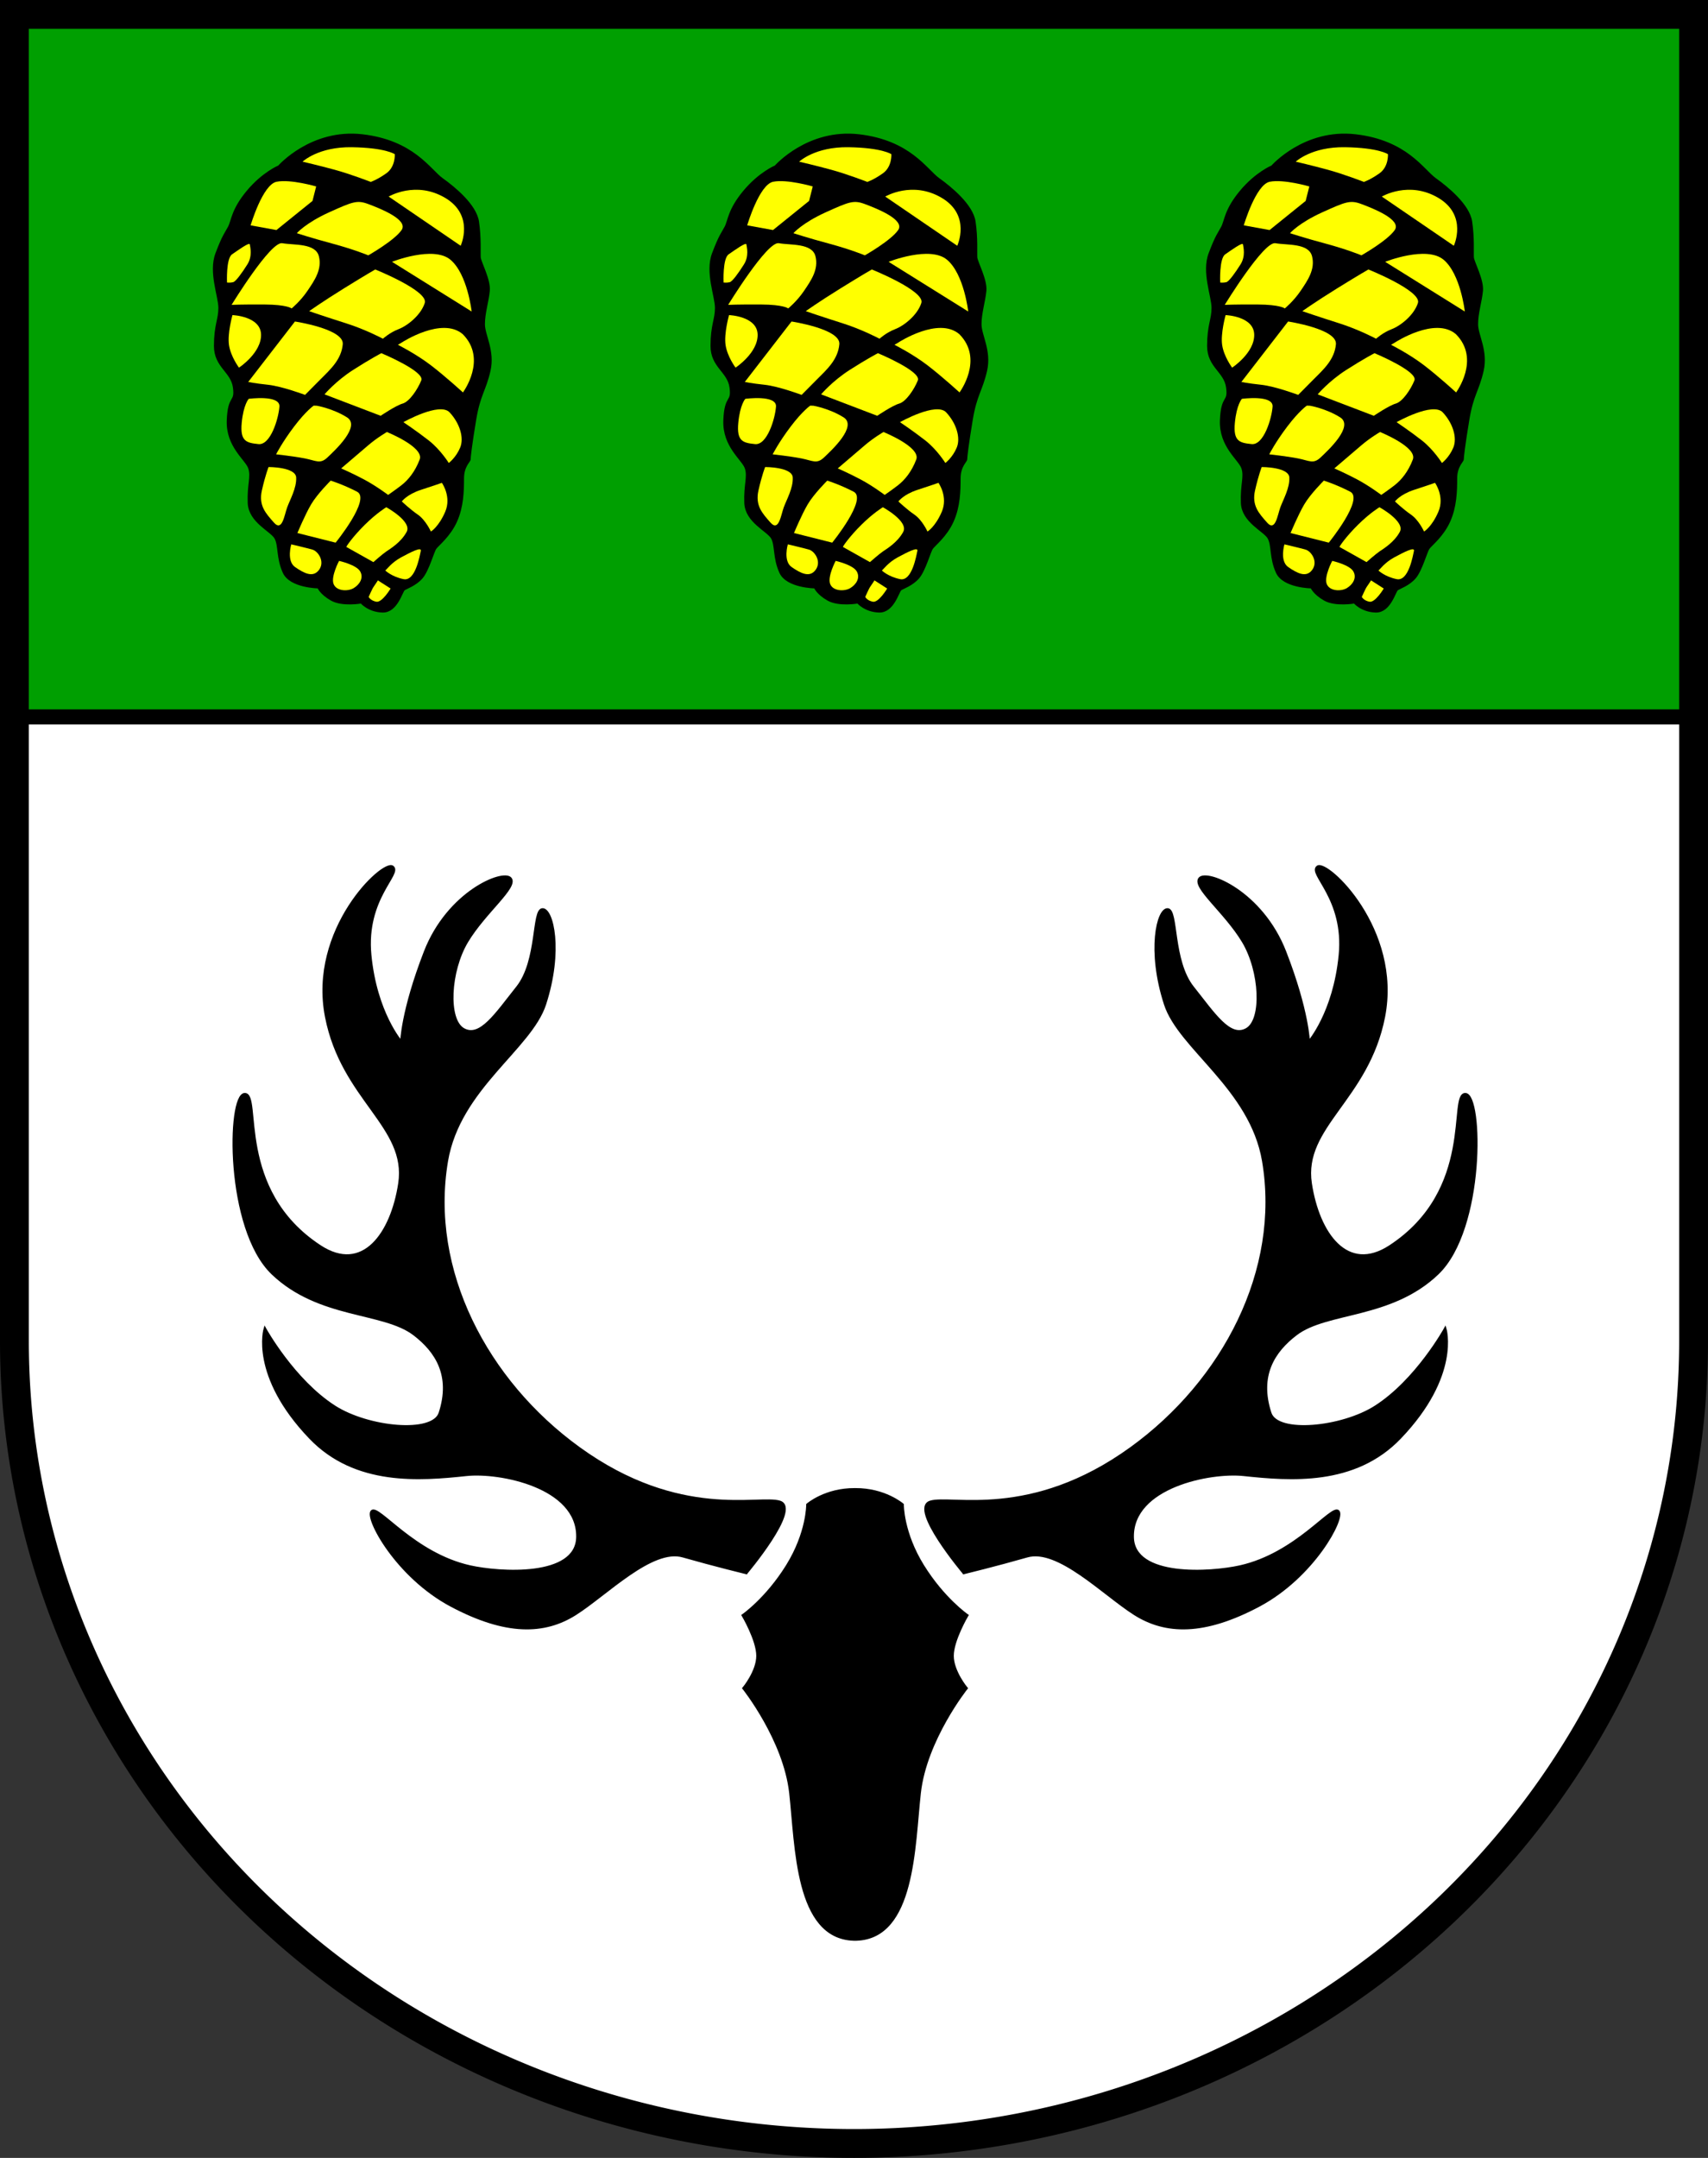 <?xml version="1.0" encoding="UTF-8" standalone="no"?>
<!-- Created with Inkscape (http://www.inkscape.org/) -->

<svg
   width="136.236mm"
   height="172.03mm"
   viewBox="0 0 136.236 172.03"
   version="1.1"
   id="svg3309"
   inkscape:version="1.2.2 (732a01da63, 2022-12-09)"
   sodipodi:docname="Wappen Hartenholm2.svg"
   xmlns:inkscape="http://www.inkscape.org/namespaces/inkscape"
   xmlns:sodipodi="http://sodipodi.sourceforge.net/DTD/sodipodi-0.dtd"
   xmlns="http://www.w3.org/2000/svg"
   xmlns:svg="http://www.w3.org/2000/svg">
  <rect x="0" y="0" width="136.236" height="172.03" fill="#333333" stroke="none"/>
  <sodipodi:namedview
     id="namedview3311"
     pagecolor="#ffffff"
     bordercolor="#666666"
     borderopacity="1.0"
     inkscape:showpageshadow="2"
     inkscape:pageopacity="0.0"
     inkscape:pagecheckerboard="0"
     inkscape:deskcolor="#d1d1d1"
     inkscape:document-units="mm"
     showgrid="false"
     inkscape:zoom="0.82326308"
     inkscape:cx="257.51185"
     inkscape:cy="326.14119"
     inkscape:current-layer="layer1" />
  <defs
     id="defs3306" />
  <g
     inkscape:label="Ebene 1"
     inkscape:groupmode="layer"
     id="layer1"
     transform="translate(-542.242,-65.002)">
    <g
       id="g3112"
       transform="translate(506.885,-4.637)">
      <path
         id="path1781"
         style="fill:#ffffff;stroke:none;stroke-width:2.3;stroke-linecap:round;stroke-dasharray:none"
         d="M 36.507,70.789 V 176.54 a 66.968,63.979 0 0 0 66.967,63.979 66.968,63.979 0 0 0 66.968,-63.979 66.968,63.979 0 0 0 0,-5.2e-4 V 70.789 Z" />
      <path
         id="rect1992"
         style="fill:#009f01;fill-opacity:1;stroke:#000000;stroke-width:1.2;stroke-linecap:round;stroke-dasharray:none"
         d="M 36.507,70.789 V 126.791 H 170.443 V 70.789 Z" />
      <path
         id="path3024"
         style="fill:none;stroke:#000000;stroke-width:2.3;stroke-linecap:round;stroke-dasharray:none"
         d="M 36.507,70.789 V 176.54 a 66.968,63.979 0 0 0 66.967,63.979 66.968,63.979 0 0 0 66.968,-63.979 66.968,63.979 0 0 0 0,-5.2e-4 V 70.789 Z" />
      <g
         id="g1727"
         style="fill:#000000;stroke:#000000"
         transform="translate(-200.521,-7.145)">
        <path
           id="path1483"
           style="fill:#000000;stroke:#000000;stroke-width:0.2;stroke-linecap:round;stroke-dasharray:none"
           d="m 304.079,195.516 c -2.379,-0.02 -3.795,1.219 -3.795,1.219 0,0 0.021,2.236 -1.62,4.878 -1.641,2.642 -3.532,3.949 -3.532,3.949 0,0 1.168,1.975 1.168,3.226 0,1.251 -1.112,2.586 -1.112,2.586 0,0 3.266,4.101 3.738,8.349 0.472,4.247 0.433,11.523 5.034,11.68 0.04,10e-4 0.079,8.3e-4 0.118,10e-4 0.039,-1.7e-4 0.078,-3e-5 0.118,-10e-4 4.601,-0.157 4.562,-7.433 5.034,-11.68 0.472,-4.247 3.738,-8.349 3.738,-8.349 0,0 -1.112,-1.335 -1.112,-2.586 0,-1.251 1.168,-3.226 1.168,-3.226 0,0 -1.891,-1.307 -3.532,-3.949 -1.641,-2.642 -1.62,-4.878 -1.62,-4.878 0,0 -1.416,-1.239 -3.795,-1.219 z" />
        <path
           style="fill:#000000;stroke:#000000;stroke-width:0.2;stroke-linecap:round;stroke-dasharray:none"
           d="m 295.407,202.182 c 0,0 4.326,-5.132 2.674,-5.663 -1.652,-0.531 -7.979,1.534 -16.026,-4.287 -7.38,-5.338 -12.014,-14.18 -10.54,-22.889 0.983,-5.805 6.68,-8.974 7.826,-12.506 1.389,-4.282 0.59,-7.59 -0.197,-7.551 -0.787,0.039 -0.315,4.09 -2.006,6.214 -1.691,2.124 -2.95,4.09 -4.287,3.343 -1.337,-0.747 -1.14,-4.641 0.275,-7 1.416,-2.36 4.051,-4.365 3.461,-5.034 -0.59,-0.669 -4.955,1.101 -6.804,5.86 -1.848,4.759 -1.888,7.197 -1.888,7.197 0,0 -2.044,-2.318 -2.492,-6.946 -0.439,-4.533 2.531,-6.507 1.78,-7.036 -0.751,-0.528 -6.645,4.988 -5.284,11.958 1.289,6.598 6.534,8.73 5.84,13.293 -0.608,3.994 -2.904,7.258 -6.34,5.006 -6.867,-4.502 -4.672,-12.18 -6.007,-12.125 -1.335,0.056 -1.502,10.734 2.225,14.294 3.726,3.559 8.831,2.964 11.29,4.839 1.779,1.356 3.032,3.29 2.058,6.285 -0.561,1.723 -5.727,1.208 -8.398,-0.501 -3.289,-2.104 -5.562,-6.229 -5.562,-6.229 0,0 -1.155,3.726 3.615,8.703 3.618,3.775 8.77,3.343 12.467,2.95 2.664,-0.283 8.902,0.944 8.849,4.955 -0.044,3.308 -6.244,2.881 -8.573,2.36 -4.487,-1.005 -7.315,-4.916 -7.826,-4.405 -0.511,0.511 1.966,5.191 6.332,7.512 4.365,2.32 7.433,2.242 9.91,0.669 2.478,-1.573 6.096,-5.309 8.573,-4.601 2.478,0.708 5.054,1.337 5.054,1.337 z"
           id="path1632"
           sodipodi:nodetypes="csssssssssscsssssssssscssssssssc" />
        <path
           style="fill:#000000;stroke:#000000;stroke-width:0.2;stroke-linecap:round;stroke-dasharray:none"
           d="m 312.751,202.182 c 0,0 -4.326,-5.132 -2.674,-5.663 1.652,-0.531 7.979,1.534 16.026,-4.287 7.38,-5.338 12.014,-14.18 10.54,-22.889 -0.983,-5.805 -6.68,-8.974 -7.826,-12.506 -1.389,-4.282 -0.59,-7.59 0.197,-7.551 0.787,0.039 0.315,4.09 2.006,6.214 1.691,2.124 2.95,4.09 4.287,3.343 1.337,-0.747 1.14,-4.641 -0.275,-7 -1.416,-2.36 -4.051,-4.365 -3.461,-5.034 0.59,-0.669 4.955,1.101 6.804,5.86 1.848,4.759 1.888,7.197 1.888,7.197 0,0 2.044,-2.318 2.492,-6.946 0.439,-4.533 -2.531,-6.507 -1.78,-7.036 0.751,-0.528 6.645,4.988 5.284,11.958 -1.289,6.598 -6.534,8.73 -5.84,13.293 0.608,3.994 2.904,7.258 6.34,5.006 6.867,-4.502 4.672,-12.18 6.007,-12.125 1.335,0.056 1.502,10.734 -2.225,14.294 -3.726,3.559 -8.831,2.964 -11.29,4.839 -1.779,1.356 -3.032,3.29 -2.058,6.285 0.561,1.723 5.727,1.208 8.398,-0.501 3.289,-2.104 5.562,-6.229 5.562,-6.229 0,0 1.155,3.726 -3.615,8.703 -3.618,3.775 -8.77,3.343 -12.467,2.95 -2.664,-0.283 -8.902,0.944 -8.849,4.955 0.044,3.308 6.244,2.881 8.573,2.36 4.487,-1.005 7.315,-4.916 7.826,-4.405 0.511,0.511 -1.966,5.191 -6.332,7.512 -4.365,2.32 -7.433,2.242 -9.91,0.669 -2.478,-1.573 -6.096,-5.309 -8.573,-4.601 -2.478,0.708 -5.054,1.337 -5.054,1.337 z"
           id="path1722"
           sodipodi:nodetypes="csssssssssscsssssssssscssssssssc"
           inkscape:transform-center-x="-27.586569"
           inkscape:transform-center-y="8.4961743" />
      </g>
      <g
         id="g1477"
         transform="translate(-199.783,-6.292)">
        <g
           id="g1239">
          <path
             style="fill:#000000;stroke:#000000;stroke-width:0.2;stroke-linecap:round;stroke-dasharray:none"
             d="m 257.397,89.21 c 0,0 2.586,-2.948 6.646,-2.475 4.06,0.473 5.367,2.781 6.34,3.476 0.973,0.695 2.67,2.086 2.864,3.393 0.195,1.307 0.111,2.503 0.139,2.864 0.028,0.362 0.806,1.78 0.723,2.642 -0.083,0.862 -0.389,1.78 -0.389,2.67 0,0.89 0.806,2.113 0.445,3.699 -0.362,1.585 -0.806,1.891 -1.14,3.893 -0.334,2.002 -0.445,3.003 -0.445,3.17 0,0.167 -0.528,0.528 -0.528,1.529 0,1.001 -0.028,2.252 -0.556,3.42 -0.528,1.168 -1.446,1.863 -1.641,2.141 -0.195,0.278 -0.584,1.752 -1.085,2.336 -0.501,0.584 -1.224,0.806 -1.418,0.945 -0.195,0.139 -0.584,1.78 -1.696,1.752 -1.112,-0.028 -1.696,-0.723 -1.696,-0.723 0,0 -1.508,0.272 -2.374,-0.219 -0.865,-0.492 -1.042,-0.983 -1.042,-0.983 0,0 -2.222,-0.02 -2.753,-1.18 -0.531,-1.16 -0.334,-2.163 -0.669,-2.753 -0.334,-0.59 -2.065,-1.298 -2.124,-2.773 -0.059,-1.475 0.275,-2.084 0.039,-2.792 -0.236,-0.708 -1.789,-1.73 -1.711,-3.795 0.079,-2.065 0.669,-1.337 0.492,-2.635 -0.177,-1.298 -1.514,-1.652 -1.514,-3.304 0,-1.652 0.354,-2.104 0.354,-3.028 0,-0.924 -0.796,-2.845 -0.24,-4.319 0.556,-1.474 0.723,-1.585 1.001,-2.113 0.278,-0.528 0.25,-1.363 1.474,-2.836 1.224,-1.474 2.503,-2.002 2.503,-2.002 z"
             id="path899" />
          <path
             style="fill:#ffff00;stroke:none;stroke-width:0.2;stroke-linecap:round;stroke-dasharray:none"
             d="m 259.274,88.821 c 0,0 1.251,-1.196 3.935,-1.154 2.684,0.042 3.42,0.556 3.42,0.556 0,0 0.07,1.001 -0.681,1.529 -0.751,0.528 -1.237,0.681 -1.237,0.681 0,0 -1.613,-0.626 -2.892,-0.973 -1.279,-0.348 -2.544,-0.64 -2.544,-0.64 z"
             id="path908" />
          <path
             style="fill:#ffff00;stroke:none;stroke-width:0.2;stroke-linecap:round;stroke-dasharray:none"
             d="m 255.13,93.896 c 0,0 0.959,-3.254 2.072,-3.476 1.112,-0.222 3.156,0.375 3.156,0.375 l -0.292,1.154 -2.878,2.322 z"
             id="path964" />
          <path
             style="fill:#ffff00;stroke:none;stroke-width:0.2;stroke-linecap:round;stroke-dasharray:none"
             d="m 258.815,94.522 c 0,0 0.709,-0.82 2.586,-1.669 1.877,-0.848 2.225,-0.987 3.115,-0.654 0.89,0.334 3.226,1.237 2.656,2.072 -0.57,0.834 -2.656,2.016 -2.656,2.016 0,0 -1.14,-0.473 -2.85,-0.932 -1.71,-0.459 -2.85,-0.834 -2.85,-0.834 z"
             id="path966" />
          <path
             style="fill:#ffff00;stroke:none;stroke-width:0.2;stroke-linecap:round;stroke-dasharray:none"
             d="m 266.142,91.602 5.742,3.921 c 0,0 1.126,-2.405 -1.224,-3.81 -2.35,-1.404 -4.519,-0.111 -4.519,-0.111 z"
             id="path968" />
          <path
             style="fill:#ffff00;stroke:none;stroke-width:0.2;stroke-linecap:round;stroke-dasharray:none"
             d="m 266.407,96.802 c 0,0 3.295,-1.307 4.658,-0.167 1.363,1.14 1.696,4.13 1.696,4.13 z"
             id="path981" />
          <path
             style="fill:#ffff00;stroke:none;stroke-width:0.2;stroke-linecap:round;stroke-dasharray:none"
             d="m 259.802,100.737 c 0,0 0.987,-0.709 2.781,-1.821 1.794,-1.112 2.489,-1.502 2.489,-1.502 0,0 4.255,1.71 3.949,2.67 -0.306,0.959 -1.363,1.808 -2.086,2.086 -0.723,0.278 -1.251,0.765 -1.251,0.765 0,0 -1.377,-0.737 -2.962,-1.237 -1.585,-0.501 -2.92,-0.959 -2.92,-0.959 z"
             id="path983" />
          <path
             style="fill:#ffff00;stroke:none;stroke-width:0.2;stroke-linecap:round;stroke-dasharray:none"
             d="m 266.879,103.42 c 0,0 1.446,0.723 2.642,1.641 1.196,0.918 2.544,2.155 2.544,2.155 0,0 1.974,-2.642 -0.014,-4.644 -1.655,-1.418 -4.825,0.64 -4.825,0.64 z"
             id="path985"
             sodipodi:nodetypes="cscccc" />
          <path
             style="fill:#ffff00;stroke:none;stroke-width:0.2;stroke-linecap:round;stroke-dasharray:none"
             d="m 267.318,109.586 c 0,0 2.891,-1.632 3.687,-0.777 0.796,0.855 1.17,2.016 0.836,2.812 -0.334,0.796 -0.905,1.219 -0.905,1.219 0,0 -0.659,-1.062 -1.603,-1.799 -0.944,-0.737 -2.016,-1.455 -2.016,-1.455 z"
             id="path1083" />
          <path
             style="fill:#ffff00;stroke:none;stroke-width:0.2;stroke-linecap:round;stroke-dasharray:none"
             d="m 262.353,113.273 c 0,0 1.455,-1.239 2.153,-1.839 0.698,-0.6 1.494,-1.062 1.494,-1.062 0,0 2.989,1.199 2.615,2.192 -0.374,0.993 -0.944,1.652 -1.435,2.035 -0.492,0.383 -1.082,0.787 -1.082,0.787 0,0 -0.973,-0.728 -1.898,-1.219 -0.924,-0.492 -1.848,-0.895 -1.848,-0.895 z"
             id="path1085" />
          <path
             style="fill:#ffff00;stroke:none;stroke-width:0.2;stroke-linecap:round;stroke-dasharray:none"
             d="m 267.19,115.907 c 0,0 0.403,-0.56 1.524,-0.924 1.121,-0.364 1.671,-0.56 1.671,-0.56 0,0 0.787,1.101 0.265,2.31 -0.521,1.209 -1.14,1.573 -1.14,1.573 0,0 -0.413,-0.914 -1.042,-1.347 -0.629,-0.433 -1.278,-1.052 -1.278,-1.052 z"
             id="path1087" />
          <path
             style="fill:#ffff00;stroke:none;stroke-width:0.2;stroke-linecap:round;stroke-dasharray:none"
             d="m 262.766,119.535 c -0.01,-0.049 0.521,-0.826 1.475,-1.77 0.954,-0.944 1.711,-1.396 1.711,-1.396 0,0 2.075,1.131 1.622,1.966 -0.452,0.836 -1.308,1.347 -1.612,1.553 -0.305,0.206 -1.042,0.855 -1.042,0.855 z"
             id="path1106" />
          <path
             style="fill:#ffff00;stroke:none;stroke-width:0.2;stroke-linecap:round;stroke-dasharray:none"
             d="m 265.872,121.413 c 0.098,-0.069 0.501,-0.639 1.268,-1.052 0.767,-0.413 1.642,-0.865 1.563,-0.511 -0.079,0.354 -0.423,2.448 -1.376,2.251 -0.954,-0.197 -1.455,-0.688 -1.455,-0.688 z"
             id="path1108" />
          <path
             style="fill:#ffff00;stroke:none;stroke-width:0.2;stroke-linecap:round;stroke-dasharray:none"
             d="m 264.545,123.517 c 0.039,-0.069 0.275,-0.639 0.403,-0.816 0.128,-0.177 0.334,-0.501 0.334,-0.501 l 1.013,0.649 c 0,0 -0.678,1.14 -1.14,1.052 -0.462,-0.088 -0.61,-0.383 -0.61,-0.383 z"
             id="path1110" />
          <path
             style="fill:#ffff00;stroke:none;stroke-width:0.2;stroke-linecap:round;stroke-dasharray:none"
             d="m 262.185,120.646 c 0,0 -0.659,1.239 -0.442,1.829 0.216,0.59 1.14,0.619 1.603,0.344 0.462,-0.275 0.826,-0.806 0.521,-1.337 -0.305,-0.531 -1.681,-0.836 -1.681,-0.836 z"
             id="path1112" />
          <path
             style="fill:#ffff00;stroke:none;stroke-width:0.2;stroke-linecap:round;stroke-dasharray:none"
             d="m 258.371,119.329 c 0,0 -0.393,1.327 0.305,1.809 0.698,0.482 1.435,0.885 1.917,0.216 0.482,-0.669 -0.088,-1.475 -0.521,-1.603 -0.433,-0.128 -1.701,-0.423 -1.701,-0.423 z"
             id="path1114" />
          <path
             style="fill:#ffff00;stroke:none;stroke-width:0.2;stroke-linecap:round;stroke-dasharray:none"
             d="m 261.517,114.246 c 0,0 -1.072,1.062 -1.563,1.898 -0.492,0.836 -1.091,2.281 -1.091,2.281 l 3.048,0.767 c 0,0 2.832,-3.48 1.711,-4.061 -1.121,-0.58 -2.104,-0.885 -2.104,-0.885 z"
             id="path1138" />
          <path
             style="fill:#ffff00;stroke:none;stroke-width:0.2;stroke-linecap:round;stroke-dasharray:none"
             d="m 256.562,113.164 c 0,0 2.163,-0.01 2.202,0.836 0.039,0.846 -0.492,1.76 -0.718,2.379 -0.226,0.619 -0.393,1.966 -1.052,1.219 -0.659,-0.747 -1.239,-1.357 -0.964,-2.576 0.275,-1.219 0.531,-1.858 0.531,-1.858 z"
             id="path1140" />
          <path
             style="fill:#ffff00;stroke:none;stroke-width:0.2;stroke-linecap:round;stroke-dasharray:none"
             d="m 260.16,108.268 c 0,0 -0.61,0.413 -1.563,1.671 -0.954,1.258 -1.435,2.212 -1.435,2.212 0,0 1.367,0.147 2.281,0.324 0.914,0.177 1.229,0.482 1.819,-0.079 0.59,-0.56 2.684,-2.487 1.553,-3.195 -1.131,-0.708 -2.399,-0.924 -2.399,-0.924 z"
             id="path1142"
             sodipodi:nodetypes="cscssscc" />
          <path
             style="fill:#ffff00;stroke:none;stroke-width:0.2;stroke-linecap:round;stroke-dasharray:none"
             d="m 254.979,107.727 c 0,0 2.517,-0.344 2.448,0.619 -0.069,0.964 -0.708,3.087 -1.671,2.989 -0.964,-0.098 -1.475,-0.226 -1.337,-1.691 0.138,-1.465 0.56,-1.917 0.56,-1.917 z"
             id="path1144" />
          <path
             style="fill:#ffff00;stroke:none;stroke-width:0.2;stroke-linecap:round;stroke-dasharray:none"
             d="m 254.939,106.38 3.726,-4.818 c 0,0 3.923,0.59 3.815,1.809 -0.108,1.219 -0.973,1.996 -1.78,2.802 -0.806,0.806 -1.229,1.239 -1.229,1.239 0,0 -1.839,-0.688 -2.95,-0.806 -1.111,-0.118 -1.583,-0.226 -1.583,-0.226 z"
             id="path1146" />
          <path
             style="fill:#ffff00;stroke:none;stroke-width:0.2;stroke-linecap:round;stroke-dasharray:none"
             d="m 253.681,101.052 c 0,0 -0.413,1.465 -0.275,2.389 0.138,0.924 0.796,1.799 0.796,1.799 0,0 1.799,-1.18 1.76,-2.645 -0.039,-1.465 -2.281,-1.544 -2.281,-1.544 z"
             id="path1148" />
          <path
             style="fill:#ffff00;stroke:none;stroke-width:0.2;stroke-linecap:round;stroke-dasharray:none"
             d="m 253.612,100.236 c 0,0 3.107,-5.083 4.041,-4.916 0.934,0.167 2.645,-0.02 2.92,1.032 0.275,1.052 -0.354,1.947 -0.914,2.773 -0.56,0.826 -1.258,1.396 -1.258,1.396 0,0 -0.334,-0.305 -2.183,-0.315 -1.848,-0.01 -2.605,0.029 -2.605,0.029 z"
             id="path1178" />
          <path
             style="fill:#ffff00;stroke:none;stroke-width:0.2;stroke-linecap:round;stroke-dasharray:none"
             d="m 253.248,98.456 c 0,0 -0.088,-1.917 0.403,-2.251 0.492,-0.334 1.386,-0.993 1.416,-0.787 0.029,0.206 0.226,0.924 -0.197,1.593 -0.423,0.669 -0.914,1.357 -1.131,1.416 -0.216,0.059 -0.492,0.029 -0.492,0.029 z"
             id="path1180" />
          <path
             style="fill:#ffff00;stroke:none;stroke-width:0.2;stroke-linecap:round;stroke-dasharray:none"
             d="m 261.026,107.369 c 0,0 0.89,-1.057 2.28,-1.947 1.39,-0.89 2.252,-1.335 2.252,-1.335 0,0 3.476,1.446 3.184,2.169 -0.292,0.723 -0.945,1.696 -1.488,1.849 -0.542,0.153 -1.752,0.973 -1.752,0.973 z"
             id="path1212" />
        </g>
        <g
           id="g1291"
           transform="translate(79.218)">
          <path
             style="fill:#000000;stroke:#000000;stroke-width:0.2;stroke-linecap:round;stroke-dasharray:none"
             d="m 257.397,89.21 c 0,0 2.586,-2.948 6.646,-2.475 4.06,0.473 5.367,2.781 6.34,3.476 0.973,0.695 2.67,2.086 2.864,3.393 0.195,1.307 0.111,2.503 0.139,2.864 0.028,0.362 0.806,1.78 0.723,2.642 -0.083,0.862 -0.389,1.78 -0.389,2.67 0,0.89 0.806,2.113 0.445,3.699 -0.362,1.585 -0.806,1.891 -1.14,3.893 -0.334,2.002 -0.445,3.003 -0.445,3.17 0,0.167 -0.528,0.528 -0.528,1.529 0,1.001 -0.028,2.252 -0.556,3.42 -0.528,1.168 -1.446,1.863 -1.641,2.141 -0.195,0.278 -0.584,1.752 -1.085,2.336 -0.501,0.584 -1.224,0.806 -1.418,0.945 -0.195,0.139 -0.584,1.78 -1.696,1.752 -1.112,-0.028 -1.696,-0.723 -1.696,-0.723 0,0 -1.508,0.272 -2.374,-0.219 -0.865,-0.492 -1.042,-0.983 -1.042,-0.983 0,0 -2.222,-0.02 -2.753,-1.18 -0.531,-1.16 -0.334,-2.163 -0.669,-2.753 -0.334,-0.59 -2.065,-1.298 -2.124,-2.773 -0.059,-1.475 0.275,-2.084 0.039,-2.792 -0.236,-0.708 -1.789,-1.73 -1.711,-3.795 0.079,-2.065 0.669,-1.337 0.492,-2.635 -0.177,-1.298 -1.514,-1.652 -1.514,-3.304 0,-1.652 0.354,-2.104 0.354,-3.028 0,-0.924 -0.796,-2.845 -0.24,-4.319 0.556,-1.474 0.723,-1.585 1.001,-2.113 0.278,-0.528 0.25,-1.363 1.474,-2.836 1.224,-1.474 2.503,-2.002 2.503,-2.002 z"
             id="path1241" />
          <path
             style="fill:#ffff00;stroke:none;stroke-width:0.2;stroke-linecap:round;stroke-dasharray:none"
             d="m 259.274,88.821 c 0,0 1.251,-1.196 3.935,-1.154 2.684,0.042 3.42,0.556 3.42,0.556 0,0 0.07,1.001 -0.681,1.529 -0.751,0.528 -1.237,0.681 -1.237,0.681 0,0 -1.613,-0.626 -2.892,-0.973 -1.279,-0.348 -2.544,-0.64 -2.544,-0.64 z"
             id="path1243" />
          <path
             style="fill:#ffff00;stroke:none;stroke-width:0.2;stroke-linecap:round;stroke-dasharray:none"
             d="m 255.13,93.896 c 0,0 0.959,-3.254 2.072,-3.476 1.112,-0.222 3.156,0.375 3.156,0.375 l -0.292,1.154 -2.878,2.322 z"
             id="path1245" />
          <path
             style="fill:#ffff00;stroke:none;stroke-width:0.2;stroke-linecap:round;stroke-dasharray:none"
             d="m 258.815,94.522 c 0,0 0.709,-0.82 2.586,-1.669 1.877,-0.848 2.225,-0.987 3.115,-0.654 0.89,0.334 3.226,1.237 2.656,2.072 -0.57,0.834 -2.656,2.016 -2.656,2.016 0,0 -1.14,-0.473 -2.85,-0.932 -1.71,-0.459 -2.85,-0.834 -2.85,-0.834 z"
             id="path1247" />
          <path
             style="fill:#ffff00;stroke:none;stroke-width:0.2;stroke-linecap:round;stroke-dasharray:none"
             d="m 266.142,91.602 5.742,3.921 c 0,0 1.126,-2.405 -1.224,-3.81 -2.35,-1.404 -4.519,-0.111 -4.519,-0.111 z"
             id="path1249" />
          <path
             style="fill:#ffff00;stroke:none;stroke-width:0.2;stroke-linecap:round;stroke-dasharray:none"
             d="m 266.407,96.802 c 0,0 3.295,-1.307 4.658,-0.167 1.363,1.14 1.696,4.13 1.696,4.13 z"
             id="path1251" />
          <path
             style="fill:#ffff00;stroke:none;stroke-width:0.2;stroke-linecap:round;stroke-dasharray:none"
             d="m 259.802,100.737 c 0,0 0.987,-0.709 2.781,-1.821 1.794,-1.112 2.489,-1.502 2.489,-1.502 0,0 4.255,1.71 3.949,2.67 -0.306,0.959 -1.363,1.808 -2.086,2.086 -0.723,0.278 -1.251,0.765 -1.251,0.765 0,0 -1.377,-0.737 -2.962,-1.237 -1.585,-0.501 -2.92,-0.959 -2.92,-0.959 z"
             id="path1253" />
          <path
             style="fill:#ffff00;stroke:none;stroke-width:0.2;stroke-linecap:round;stroke-dasharray:none"
             d="m 266.879,103.42 c 0,0 1.446,0.723 2.642,1.641 1.196,0.918 2.544,2.155 2.544,2.155 0,0 1.974,-2.642 -0.014,-4.644 -1.655,-1.418 -4.825,0.64 -4.825,0.64 z"
             id="path1255"
             sodipodi:nodetypes="cscccc" />
          <path
             style="fill:#ffff00;stroke:none;stroke-width:0.2;stroke-linecap:round;stroke-dasharray:none"
             d="m 267.318,109.586 c 0,0 2.891,-1.632 3.687,-0.777 0.796,0.855 1.17,2.016 0.836,2.812 -0.334,0.796 -0.905,1.219 -0.905,1.219 0,0 -0.659,-1.062 -1.603,-1.799 -0.944,-0.737 -2.016,-1.455 -2.016,-1.455 z"
             id="path1257" />
          <path
             style="fill:#ffff00;stroke:none;stroke-width:0.2;stroke-linecap:round;stroke-dasharray:none"
             d="m 262.353,113.273 c 0,0 1.455,-1.239 2.153,-1.839 0.698,-0.6 1.494,-1.062 1.494,-1.062 0,0 2.989,1.199 2.615,2.192 -0.374,0.993 -0.944,1.652 -1.435,2.035 -0.492,0.383 -1.082,0.787 -1.082,0.787 0,0 -0.973,-0.728 -1.898,-1.219 -0.924,-0.492 -1.848,-0.895 -1.848,-0.895 z"
             id="path1259" />
          <path
             style="fill:#ffff00;stroke:none;stroke-width:0.2;stroke-linecap:round;stroke-dasharray:none"
             d="m 267.19,115.907 c 0,0 0.403,-0.56 1.524,-0.924 1.121,-0.364 1.671,-0.56 1.671,-0.56 0,0 0.787,1.101 0.265,2.31 -0.521,1.209 -1.14,1.573 -1.14,1.573 0,0 -0.413,-0.914 -1.042,-1.347 -0.629,-0.433 -1.278,-1.052 -1.278,-1.052 z"
             id="path1261" />
          <path
             style="fill:#ffff00;stroke:none;stroke-width:0.2;stroke-linecap:round;stroke-dasharray:none"
             d="m 262.766,119.535 c -0.01,-0.049 0.521,-0.826 1.475,-1.77 0.954,-0.944 1.711,-1.396 1.711,-1.396 0,0 2.075,1.131 1.622,1.966 -0.452,0.836 -1.308,1.347 -1.612,1.553 -0.305,0.206 -1.042,0.855 -1.042,0.855 z"
             id="path1263" />
          <path
             style="fill:#ffff00;stroke:none;stroke-width:0.2;stroke-linecap:round;stroke-dasharray:none"
             d="m 265.872,121.413 c 0.098,-0.069 0.501,-0.639 1.268,-1.052 0.767,-0.413 1.642,-0.865 1.563,-0.511 -0.079,0.354 -0.423,2.448 -1.376,2.251 -0.954,-0.197 -1.455,-0.688 -1.455,-0.688 z"
             id="path1265" />
          <path
             style="fill:#ffff00;stroke:none;stroke-width:0.2;stroke-linecap:round;stroke-dasharray:none"
             d="m 264.545,123.517 c 0.039,-0.069 0.275,-0.639 0.403,-0.816 0.128,-0.177 0.334,-0.501 0.334,-0.501 l 1.013,0.649 c 0,0 -0.678,1.14 -1.14,1.052 -0.462,-0.088 -0.61,-0.383 -0.61,-0.383 z"
             id="path1267" />
          <path
             style="fill:#ffff00;stroke:none;stroke-width:0.2;stroke-linecap:round;stroke-dasharray:none"
             d="m 262.185,120.646 c 0,0 -0.659,1.239 -0.442,1.829 0.216,0.59 1.14,0.619 1.603,0.344 0.462,-0.275 0.826,-0.806 0.521,-1.337 -0.305,-0.531 -1.681,-0.836 -1.681,-0.836 z"
             id="path1269" />
          <path
             style="fill:#ffff00;stroke:none;stroke-width:0.2;stroke-linecap:round;stroke-dasharray:none"
             d="m 258.371,119.329 c 0,0 -0.393,1.327 0.305,1.809 0.698,0.482 1.435,0.885 1.917,0.216 0.482,-0.669 -0.088,-1.475 -0.521,-1.603 -0.433,-0.128 -1.701,-0.423 -1.701,-0.423 z"
             id="path1271" />
          <path
             style="fill:#ffff00;stroke:none;stroke-width:0.2;stroke-linecap:round;stroke-dasharray:none"
             d="m 261.517,114.246 c 0,0 -1.072,1.062 -1.563,1.898 -0.492,0.836 -1.091,2.281 -1.091,2.281 l 3.048,0.767 c 0,0 2.832,-3.48 1.711,-4.061 -1.121,-0.58 -2.104,-0.885 -2.104,-0.885 z"
             id="path1273" />
          <path
             style="fill:#ffff00;stroke:none;stroke-width:0.2;stroke-linecap:round;stroke-dasharray:none"
             d="m 256.562,113.164 c 0,0 2.163,-0.01 2.202,0.836 0.039,0.846 -0.492,1.76 -0.718,2.379 -0.226,0.619 -0.393,1.966 -1.052,1.219 -0.659,-0.747 -1.239,-1.357 -0.964,-2.576 0.275,-1.219 0.531,-1.858 0.531,-1.858 z"
             id="path1275" />
          <path
             style="fill:#ffff00;stroke:none;stroke-width:0.2;stroke-linecap:round;stroke-dasharray:none"
             d="m 260.16,108.268 c 0,0 -0.61,0.413 -1.563,1.671 -0.954,1.258 -1.435,2.212 -1.435,2.212 0,0 1.367,0.147 2.281,0.324 0.914,0.177 1.229,0.482 1.819,-0.079 0.59,-0.56 2.684,-2.487 1.553,-3.195 -1.131,-0.708 -2.399,-0.924 -2.399,-0.924 z"
             id="path1277"
             sodipodi:nodetypes="cscssscc" />
          <path
             style="fill:#ffff00;stroke:none;stroke-width:0.2;stroke-linecap:round;stroke-dasharray:none"
             d="m 254.979,107.727 c 0,0 2.517,-0.344 2.448,0.619 -0.069,0.964 -0.708,3.087 -1.671,2.989 -0.964,-0.098 -1.475,-0.226 -1.337,-1.691 0.138,-1.465 0.56,-1.917 0.56,-1.917 z"
             id="path1279" />
          <path
             style="fill:#ffff00;stroke:none;stroke-width:0.2;stroke-linecap:round;stroke-dasharray:none"
             d="m 254.939,106.38 3.726,-4.818 c 0,0 3.923,0.59 3.815,1.809 -0.108,1.219 -0.973,1.996 -1.78,2.802 -0.806,0.806 -1.229,1.239 -1.229,1.239 0,0 -1.839,-0.688 -2.95,-0.806 -1.111,-0.118 -1.583,-0.226 -1.583,-0.226 z"
             id="path1281" />
          <path
             style="fill:#ffff00;stroke:none;stroke-width:0.2;stroke-linecap:round;stroke-dasharray:none"
             d="m 253.681,101.052 c 0,0 -0.413,1.465 -0.275,2.389 0.138,0.924 0.796,1.799 0.796,1.799 0,0 1.799,-1.18 1.76,-2.645 -0.039,-1.465 -2.281,-1.544 -2.281,-1.544 z"
             id="path1283" />
          <path
             style="fill:#ffff00;stroke:none;stroke-width:0.2;stroke-linecap:round;stroke-dasharray:none"
             d="m 253.612,100.236 c 0,0 3.107,-5.083 4.041,-4.916 0.934,0.167 2.645,-0.02 2.92,1.032 0.275,1.052 -0.354,1.947 -0.914,2.773 -0.56,0.826 -1.258,1.396 -1.258,1.396 0,0 -0.334,-0.305 -2.183,-0.315 -1.848,-0.01 -2.605,0.029 -2.605,0.029 z"
             id="path1285" />
          <path
             style="fill:#ffff00;stroke:none;stroke-width:0.2;stroke-linecap:round;stroke-dasharray:none"
             d="m 253.248,98.456 c 0,0 -0.088,-1.917 0.403,-2.251 0.492,-0.334 1.386,-0.993 1.416,-0.787 0.029,0.206 0.226,0.924 -0.197,1.593 -0.423,0.669 -0.914,1.357 -1.131,1.416 -0.216,0.059 -0.492,0.029 -0.492,0.029 z"
             id="path1287" />
          <path
             style="fill:#ffff00;stroke:none;stroke-width:0.2;stroke-linecap:round;stroke-dasharray:none"
             d="m 261.026,107.369 c 0,0 0.89,-1.057 2.28,-1.947 1.39,-0.89 2.252,-1.335 2.252,-1.335 0,0 3.476,1.446 3.184,2.169 -0.292,0.723 -0.945,1.696 -1.488,1.849 -0.542,0.153 -1.752,0.973 -1.752,0.973 z"
             id="path1289" />
        </g>
        <g
           id="g1397"
           transform="translate(39.609)">
          <path
             style="fill:#000000;stroke:#000000;stroke-width:0.2;stroke-linecap:round;stroke-dasharray:none"
             d="m 257.397,89.21 c 0,0 2.586,-2.948 6.646,-2.475 4.06,0.473 5.367,2.781 6.34,3.476 0.973,0.695 2.67,2.086 2.864,3.393 0.195,1.307 0.111,2.503 0.139,2.864 0.028,0.362 0.806,1.78 0.723,2.642 -0.083,0.862 -0.389,1.78 -0.389,2.67 0,0.89 0.806,2.113 0.445,3.699 -0.362,1.585 -0.806,1.891 -1.14,3.893 -0.334,2.002 -0.445,3.003 -0.445,3.17 0,0.167 -0.528,0.528 -0.528,1.529 0,1.001 -0.028,2.252 -0.556,3.42 -0.528,1.168 -1.446,1.863 -1.641,2.141 -0.195,0.278 -0.584,1.752 -1.085,2.336 -0.501,0.584 -1.224,0.806 -1.418,0.945 -0.195,0.139 -0.584,1.78 -1.696,1.752 -1.112,-0.028 -1.696,-0.723 -1.696,-0.723 0,0 -1.508,0.272 -2.374,-0.219 -0.865,-0.492 -1.042,-0.983 -1.042,-0.983 0,0 -2.222,-0.02 -2.753,-1.18 -0.531,-1.16 -0.334,-2.163 -0.669,-2.753 -0.334,-0.59 -2.065,-1.298 -2.124,-2.773 -0.059,-1.475 0.275,-2.084 0.039,-2.792 -0.236,-0.708 -1.789,-1.73 -1.711,-3.795 0.079,-2.065 0.669,-1.337 0.492,-2.635 -0.177,-1.298 -1.514,-1.652 -1.514,-3.304 0,-1.652 0.354,-2.104 0.354,-3.028 0,-0.924 -0.796,-2.845 -0.24,-4.319 0.556,-1.474 0.723,-1.585 1.001,-2.113 0.278,-0.528 0.25,-1.363 1.474,-2.836 1.224,-1.474 2.503,-2.002 2.503,-2.002 z"
             id="path1347" />
          <path
             style="fill:#ffff00;stroke:none;stroke-width:0.2;stroke-linecap:round;stroke-dasharray:none"
             d="m 259.274,88.821 c 0,0 1.251,-1.196 3.935,-1.154 2.684,0.042 3.42,0.556 3.42,0.556 0,0 0.07,1.001 -0.681,1.529 -0.751,0.528 -1.237,0.681 -1.237,0.681 0,0 -1.613,-0.626 -2.892,-0.973 -1.279,-0.348 -2.544,-0.64 -2.544,-0.64 z"
             id="path1349" />
          <path
             style="fill:#ffff00;stroke:none;stroke-width:0.2;stroke-linecap:round;stroke-dasharray:none"
             d="m 255.13,93.896 c 0,0 0.959,-3.254 2.072,-3.476 1.112,-0.222 3.156,0.375 3.156,0.375 l -0.292,1.154 -2.878,2.322 z"
             id="path1351" />
          <path
             style="fill:#ffff00;stroke:none;stroke-width:0.2;stroke-linecap:round;stroke-dasharray:none"
             d="m 258.815,94.522 c 0,0 0.709,-0.82 2.586,-1.669 1.877,-0.848 2.225,-0.987 3.115,-0.654 0.89,0.334 3.226,1.237 2.656,2.072 -0.57,0.834 -2.656,2.016 -2.656,2.016 0,0 -1.14,-0.473 -2.85,-0.932 -1.71,-0.459 -2.85,-0.834 -2.85,-0.834 z"
             id="path1353" />
          <path
             style="fill:#ffff00;stroke:none;stroke-width:0.2;stroke-linecap:round;stroke-dasharray:none"
             d="m 266.142,91.602 5.742,3.921 c 0,0 1.126,-2.405 -1.224,-3.81 -2.35,-1.404 -4.519,-0.111 -4.519,-0.111 z"
             id="path1355" />
          <path
             style="fill:#ffff00;stroke:none;stroke-width:0.2;stroke-linecap:round;stroke-dasharray:none"
             d="m 266.407,96.802 c 0,0 3.295,-1.307 4.658,-0.167 1.363,1.14 1.696,4.13 1.696,4.13 z"
             id="path1357" />
          <path
             style="fill:#ffff00;stroke:none;stroke-width:0.2;stroke-linecap:round;stroke-dasharray:none"
             d="m 259.802,100.737 c 0,0 0.987,-0.709 2.781,-1.821 1.794,-1.112 2.489,-1.502 2.489,-1.502 0,0 4.255,1.71 3.949,2.67 -0.306,0.959 -1.363,1.808 -2.086,2.086 -0.723,0.278 -1.251,0.765 -1.251,0.765 0,0 -1.377,-0.737 -2.962,-1.237 -1.585,-0.501 -2.92,-0.959 -2.92,-0.959 z"
             id="path1359" />
          <path
             style="fill:#ffff00;stroke:none;stroke-width:0.2;stroke-linecap:round;stroke-dasharray:none"
             d="m 266.879,103.42 c 0,0 1.446,0.723 2.642,1.641 1.196,0.918 2.544,2.155 2.544,2.155 0,0 1.974,-2.642 -0.014,-4.644 -1.655,-1.418 -4.825,0.64 -4.825,0.64 z"
             id="path1361"
             sodipodi:nodetypes="cscccc" />
          <path
             style="fill:#ffff00;stroke:none;stroke-width:0.2;stroke-linecap:round;stroke-dasharray:none"
             d="m 267.318,109.586 c 0,0 2.891,-1.632 3.687,-0.777 0.796,0.855 1.17,2.016 0.836,2.812 -0.334,0.796 -0.905,1.219 -0.905,1.219 0,0 -0.659,-1.062 -1.603,-1.799 -0.944,-0.737 -2.016,-1.455 -2.016,-1.455 z"
             id="path1363" />
          <path
             style="fill:#ffff00;stroke:none;stroke-width:0.2;stroke-linecap:round;stroke-dasharray:none"
             d="m 262.353,113.273 c 0,0 1.455,-1.239 2.153,-1.839 0.698,-0.6 1.494,-1.062 1.494,-1.062 0,0 2.989,1.199 2.615,2.192 -0.374,0.993 -0.944,1.652 -1.435,2.035 -0.492,0.383 -1.082,0.787 -1.082,0.787 0,0 -0.973,-0.728 -1.898,-1.219 -0.924,-0.492 -1.848,-0.895 -1.848,-0.895 z"
             id="path1365" />
          <path
             style="fill:#ffff00;stroke:none;stroke-width:0.2;stroke-linecap:round;stroke-dasharray:none"
             d="m 267.19,115.907 c 0,0 0.403,-0.56 1.524,-0.924 1.121,-0.364 1.671,-0.56 1.671,-0.56 0,0 0.787,1.101 0.265,2.31 -0.521,1.209 -1.14,1.573 -1.14,1.573 0,0 -0.413,-0.914 -1.042,-1.347 -0.629,-0.433 -1.278,-1.052 -1.278,-1.052 z"
             id="path1367" />
          <path
             style="fill:#ffff00;stroke:none;stroke-width:0.2;stroke-linecap:round;stroke-dasharray:none"
             d="m 262.766,119.535 c -0.01,-0.049 0.521,-0.826 1.475,-1.77 0.954,-0.944 1.711,-1.396 1.711,-1.396 0,0 2.075,1.131 1.622,1.966 -0.452,0.836 -1.308,1.347 -1.612,1.553 -0.305,0.206 -1.042,0.855 -1.042,0.855 z"
             id="path1369" />
          <path
             style="fill:#ffff00;stroke:none;stroke-width:0.2;stroke-linecap:round;stroke-dasharray:none"
             d="m 265.872,121.413 c 0.098,-0.069 0.501,-0.639 1.268,-1.052 0.767,-0.413 1.642,-0.865 1.563,-0.511 -0.079,0.354 -0.423,2.448 -1.376,2.251 -0.954,-0.197 -1.455,-0.688 -1.455,-0.688 z"
             id="path1371" />
          <path
             style="fill:#ffff00;stroke:none;stroke-width:0.2;stroke-linecap:round;stroke-dasharray:none"
             d="m 264.545,123.517 c 0.039,-0.069 0.275,-0.639 0.403,-0.816 0.128,-0.177 0.334,-0.501 0.334,-0.501 l 1.013,0.649 c 0,0 -0.678,1.14 -1.14,1.052 -0.462,-0.088 -0.61,-0.383 -0.61,-0.383 z"
             id="path1373" />
          <path
             style="fill:#ffff00;stroke:none;stroke-width:0.2;stroke-linecap:round;stroke-dasharray:none"
             d="m 262.185,120.646 c 0,0 -0.659,1.239 -0.442,1.829 0.216,0.59 1.14,0.619 1.603,0.344 0.462,-0.275 0.826,-0.806 0.521,-1.337 -0.305,-0.531 -1.681,-0.836 -1.681,-0.836 z"
             id="path1375" />
          <path
             style="fill:#ffff00;stroke:none;stroke-width:0.2;stroke-linecap:round;stroke-dasharray:none"
             d="m 258.371,119.329 c 0,0 -0.393,1.327 0.305,1.809 0.698,0.482 1.435,0.885 1.917,0.216 0.482,-0.669 -0.088,-1.475 -0.521,-1.603 -0.433,-0.128 -1.701,-0.423 -1.701,-0.423 z"
             id="path1377" />
          <path
             style="fill:#ffff00;stroke:none;stroke-width:0.2;stroke-linecap:round;stroke-dasharray:none"
             d="m 261.517,114.246 c 0,0 -1.072,1.062 -1.563,1.898 -0.492,0.836 -1.091,2.281 -1.091,2.281 l 3.048,0.767 c 0,0 2.832,-3.48 1.711,-4.061 -1.121,-0.58 -2.104,-0.885 -2.104,-0.885 z"
             id="path1379" />
          <path
             style="fill:#ffff00;stroke:none;stroke-width:0.2;stroke-linecap:round;stroke-dasharray:none"
             d="m 256.562,113.164 c 0,0 2.163,-0.01 2.202,0.836 0.039,0.846 -0.492,1.76 -0.718,2.379 -0.226,0.619 -0.393,1.966 -1.052,1.219 -0.659,-0.747 -1.239,-1.357 -0.964,-2.576 0.275,-1.219 0.531,-1.858 0.531,-1.858 z"
             id="path1381" />
          <path
             style="fill:#ffff00;stroke:none;stroke-width:0.2;stroke-linecap:round;stroke-dasharray:none"
             d="m 260.16,108.268 c 0,0 -0.61,0.413 -1.563,1.671 -0.954,1.258 -1.435,2.212 -1.435,2.212 0,0 1.367,0.147 2.281,0.324 0.914,0.177 1.229,0.482 1.819,-0.079 0.59,-0.56 2.684,-2.487 1.553,-3.195 -1.131,-0.708 -2.399,-0.924 -2.399,-0.924 z"
             id="path1383"
             sodipodi:nodetypes="cscssscc" />
          <path
             style="fill:#ffff00;stroke:none;stroke-width:0.2;stroke-linecap:round;stroke-dasharray:none"
             d="m 254.979,107.727 c 0,0 2.517,-0.344 2.448,0.619 -0.069,0.964 -0.708,3.087 -1.671,2.989 -0.964,-0.098 -1.475,-0.226 -1.337,-1.691 0.138,-1.465 0.56,-1.917 0.56,-1.917 z"
             id="path1385" />
          <path
             style="fill:#ffff00;stroke:none;stroke-width:0.2;stroke-linecap:round;stroke-dasharray:none"
             d="m 254.939,106.38 3.726,-4.818 c 0,0 3.923,0.59 3.815,1.809 -0.108,1.219 -0.973,1.996 -1.78,2.802 -0.806,0.806 -1.229,1.239 -1.229,1.239 0,0 -1.839,-0.688 -2.95,-0.806 -1.111,-0.118 -1.583,-0.226 -1.583,-0.226 z"
             id="path1387" />
          <path
             style="fill:#ffff00;stroke:none;stroke-width:0.2;stroke-linecap:round;stroke-dasharray:none"
             d="m 253.681,101.052 c 0,0 -0.413,1.465 -0.275,2.389 0.138,0.924 0.796,1.799 0.796,1.799 0,0 1.799,-1.18 1.76,-2.645 -0.039,-1.465 -2.281,-1.544 -2.281,-1.544 z"
             id="path1389" />
          <path
             style="fill:#ffff00;stroke:none;stroke-width:0.2;stroke-linecap:round;stroke-dasharray:none"
             d="m 253.612,100.236 c 0,0 3.107,-5.083 4.041,-4.916 0.934,0.167 2.645,-0.02 2.92,1.032 0.275,1.052 -0.354,1.947 -0.914,2.773 -0.56,0.826 -1.258,1.396 -1.258,1.396 0,0 -0.334,-0.305 -2.183,-0.315 -1.848,-0.01 -2.605,0.029 -2.605,0.029 z"
             id="path1391" />
          <path
             style="fill:#ffff00;stroke:none;stroke-width:0.2;stroke-linecap:round;stroke-dasharray:none"
             d="m 253.248,98.456 c 0,0 -0.088,-1.917 0.403,-2.251 0.492,-0.334 1.386,-0.993 1.416,-0.787 0.029,0.206 0.226,0.924 -0.197,1.593 -0.423,0.669 -0.914,1.357 -1.131,1.416 -0.216,0.059 -0.492,0.029 -0.492,0.029 z"
             id="path1393" />
          <path
             style="fill:#ffff00;stroke:none;stroke-width:0.2;stroke-linecap:round;stroke-dasharray:none"
             d="m 261.026,107.369 c 0,0 0.89,-1.057 2.28,-1.947 1.39,-0.89 2.252,-1.335 2.252,-1.335 0,0 3.476,1.446 3.184,2.169 -0.292,0.723 -0.945,1.696 -1.488,1.849 -0.542,0.153 -1.752,0.973 -1.752,0.973 z"
             id="path1395" />
        </g>
      </g>
    </g>
  </g>
</svg>
